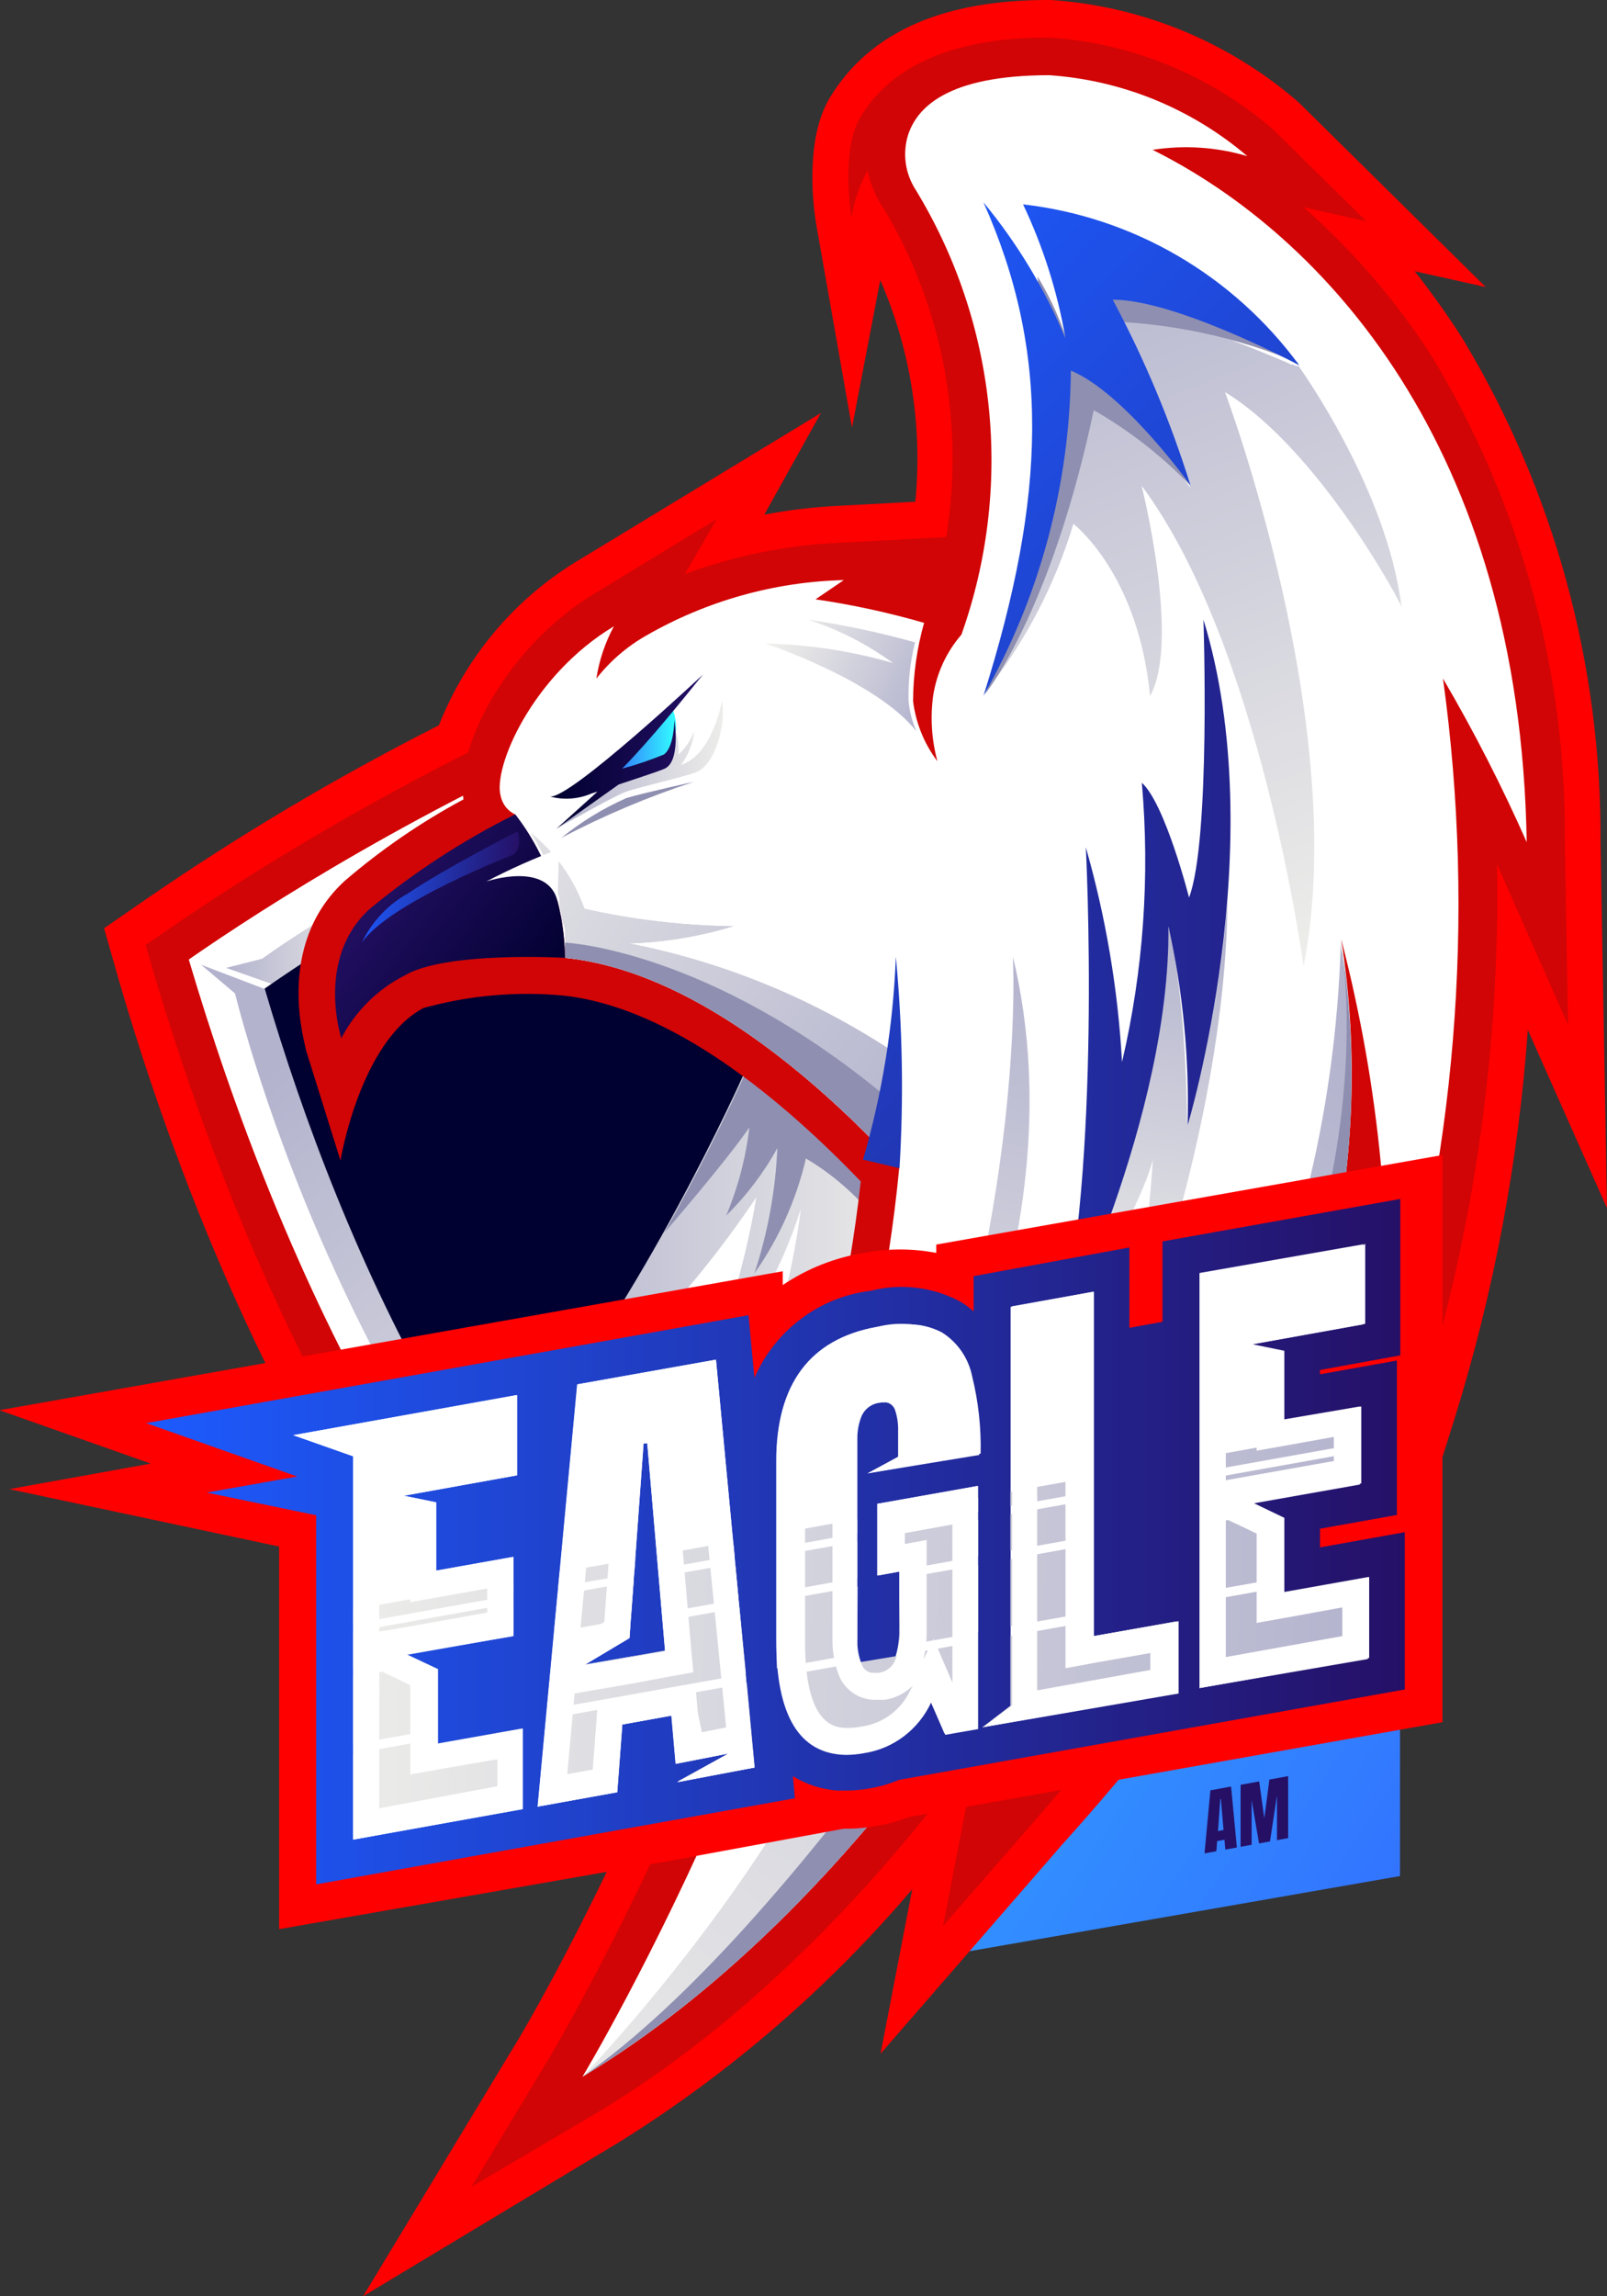 <svg xmlns="http://www.w3.org/2000/svg" width="84" height="120" viewBox="0 0 84 120" fill="none"><rect x="0" y="0" width="84" height="120" fill="#333333" stroke="none"/><g clip-path="url(#clip0_128_2)"><path d="M73.18 91.41V98.04L48.6 102.33L50.95 97.515L54.586 93.765L73.18 89.835V91.23V91.41Z" fill="url(#paint0_linear_128_2)"></path><path d="M18.979 120L27.138 106.5C27.138 106.5 29.414 102.705 32.267 96.66C17.885 83.52 10.169 64.815 6.223 51.255L5.439 48.51L7.76 46.905C12.619 43.568 17.69 40.561 22.94 37.905C24.344 34.358 26.844 31.368 30.064 29.385L42.909 21.585L39.953 26.895C41.251 26.647 42.565 26.492 43.885 26.43L47.846 26.22C48.228 22.264 47.597 18.275 46.013 14.64L44.535 22.35L42.658 11.685C42.54 10.965 42.022 7.305 43.397 5.07C45.481 1.665 49.309 -0.03 54.926 -9.69671e-05C59.697 0.317 64.238 2.19 67.874 5.34L77.659 15L73.949 14.175C74.845 15.311 75.683 16.493 76.462 17.715C81.226 25.618 83.719 34.715 83.66 43.98L84 63.135L79.861 53.82C79.37 60.702 78.09 67.503 76.048 74.085L72.19 86.355L69.648 77.535C65.498 84.263 60.754 90.594 55.473 96.45L46.028 107.325L47.683 98.73C43.291 103.895 38.141 108.342 32.415 111.915L18.979 120Z" fill="#FF0000"></path><path d="M40.16 100.5L39.051 99.69C21.595 87.135 12.564 66.15 8.011 50.76L7.612 49.38L8.78 48.585C16.111 43.5 42.392 26.775 74.91 25.5L77.112 25.41L76.905 27.645C75.847 37.006 73.815 46.227 70.845 55.155C66.293 69.03 57.454 88.02 41.283 99.675L40.16 100.5ZM12.194 51C16.54 65.31 24.832 84 40.16 95.64C54.808 84.525 62.952 66.9 67.209 53.91C69.811 45.981 71.691 37.827 72.826 29.55C43.87 31.335 20.383 45.42 12.194 51Z" fill="#D10505"></path><path d="M75.028 27.42C75.028 27.42 70.727 76.05 40.16 98.04C23.369 85.95 14.515 65.82 9.874 50.145C17.649 44.745 43.175 28.71 75.028 27.42Z" fill="white"></path><path d="M75.028 27.42C75.028 27.42 70.727 76.05 40.16 98.04C23.369 85.95 14.515 65.82 9.874 50.145C17.649 44.745 43.175 28.71 75.028 27.42Z" fill="white"></path><path d="M19.26 48.15C17.161 49.44 15.447 50.565 14.205 51.42L11.825 50.58L13.702 50.1C15.283 48.975 16.927 47.944 18.624 47.01C19.23 46.725 19.349 47.34 19.26 48.15Z" fill="url(#paint1_linear_128_2)"></path><path d="M40.366 95.85L39.997 93.435C25.526 82.785 17.825 65.31 13.864 51.66H13.775L10.509 50.415L12.283 51.915C13.539 56.82 20.575 81.3 40.366 95.85Z" fill="url(#paint2_linear_128_2)"></path><path d="M71.096 31.68C71.096 31.68 67.312 74.445 40.441 93.765C25.66 83.145 17.885 65.445 13.835 51.66C20.649 46.92 43.086 32.82 71.096 31.68Z" fill="#000131"></path><path d="M39.436 93C33.954 88.738 29.235 83.553 25.482 77.67C32.651 70.275 38.889 56.25 38.889 56.25C38.889 56.25 47.196 58.26 48.097 61.065C48.836 63.525 43.367 88.26 39.436 93Z" fill="white"></path><path d="M47.151 68.775L44.195 67.11C44.195 67.11 40.736 76.275 36.804 81.03C36.804 81.03 41.046 70.125 41.859 63.18C40.801 66.507 39.069 69.573 36.775 72.18C38.048 69.09 38.975 65.865 39.539 62.565C36.15 67.593 31.971 72.022 27.167 75.675V75.675C33.597 68.01 38.859 56.175 38.859 56.175C38.859 56.175 47.166 58.185 48.067 60.99C48.13 63.616 47.821 66.238 47.151 68.775V68.775Z" fill="url(#paint3_linear_128_2)"></path><path d="M46.264 61.05C46.161 61.2 46.264 64.395 45.319 63.18C44.396 62.137 43.319 61.247 42.126 60.54C41.623 62.699 40.709 64.737 39.436 66.54C40.132 64.427 40.535 62.226 40.633 60C39.914 61.3 39.013 62.488 37.958 63.525C38.576 62.057 38.984 60.506 39.17 58.92C37.825 60.855 34.735 64.41 34.735 64.41C37.263 59.91 38.889 56.235 38.889 56.235C40.727 56.701 42.526 57.313 44.269 58.065C44.996 59.016 45.663 60.013 46.264 61.05V61.05Z" fill="#8F8FB1"></path><path d="M24.654 114.27L28.734 107.505C28.867 107.265 42.465 84.495 44.993 61.74C40.913 57.495 35.104 52.605 29.384 52.02C26.945 51.8 24.488 52.023 22.127 52.68C18.816 54.45 17.796 60.645 17.796 60.645L15.992 54.87C15.992 54.645 14.293 49.455 18.017 46.035C19.93 44.392 22.011 42.964 24.226 41.775C23.797 38.94 26.576 33.765 31.025 31.05L37.454 27.135L35.799 30C38.391 29.039 41.113 28.488 43.869 28.365L49.456 28.065C50.428 22.139 49.275 16.056 46.205 10.92C45.787 10.316 45.496 9.632 45.347 8.91C44.934 9.671 44.649 10.498 44.505 11.355C44.505 11.355 43.928 7.83 44.978 6.12C45.687 4.95 47.816 1.92 54.866 1.965C59.159 2.25 63.247 3.927 66.528 6.75L71.421 11.565L68.14 10.83C70.753 13.127 73.032 15.789 74.909 18.735C79.483 26.327 81.869 35.067 81.797 43.965L81.96 53.55L78.25 45.165C78.421 54.77 77.053 64.34 74.2 73.5L72.263 79.635L70.194 72.405C67.992 77.085 63.425 84.405 54.024 95.22L49.294 100.65L50.669 93.54C50.669 93.54 50.831 92.67 51.038 91.44C46.959 97.065 40.204 104.94 31.424 110.28L24.654 114.27Z" fill="#D10505"></path><path d="M75.427 35.46C77.157 47.997 76.106 60.768 72.353 72.84C72.881 64.849 72.123 56.824 70.106 49.08C71.038 55.026 70.782 61.102 69.353 66.945C67.868 71.942 65.645 76.68 62.76 81C59.591 85.464 56.191 89.755 52.576 93.855C53.225 90.512 53.601 87.121 53.7 83.715C53.7 83.715 44.742 99.915 30.449 108.525C30.671 108.15 44.757 84.645 47.004 61.035C42.392 56.085 36.022 50.7 29.533 50.055C29.499 47.331 28.579 44.694 26.916 42.555C26.732 42.467 26.569 42.338 26.441 42.177C26.313 42.016 26.223 41.827 26.177 41.625C25.734 40.125 27.833 35.28 32.09 32.73C31.63 33.579 31.32 34.503 31.173 35.46C31.886 34.553 32.764 33.794 33.76 33.225C36.919 31.404 40.474 30.404 44.107 30.315L42.629 31.32C44.546 31.6 46.442 32.011 48.304 32.55C47.927 33.882 47.733 35.26 47.728 36.645C47.871 37.786 48.309 38.868 48.999 39.78C48.698 38.667 48.623 37.504 48.777 36.36C48.961 35.174 49.474 34.066 50.255 33.165C51.609 29.357 52.097 25.288 51.682 21.262C51.268 17.236 49.961 13.357 47.861 9.915C47.592 9.499 47.416 9.028 47.347 8.536C47.278 8.043 47.317 7.541 47.462 7.065C47.905 5.7 49.398 3.93 54.852 3.93C58.656 4.191 62.279 5.672 65.199 8.16C63.592 7.684 61.902 7.571 60.247 7.83V7.83C69.116 12.24 79.463 23.28 79.803 44.01C78.506 41.078 77.045 38.223 75.427 35.46V35.46Z" fill="white"></path><path d="M46.708 54.975C46.708 54.975 46.161 57.975 45.688 59.655C41.254 55.155 35.415 50.655 29.533 50.055C29.543 49.945 29.543 49.835 29.533 49.725C29.539 49.67 29.539 49.615 29.533 49.56C29.533 49.365 29.533 49.125 29.533 48.84C29.533 48.555 29.533 48.645 29.533 48.54L29.34 48V47.745L29.252 47.37C29.258 47.31 29.258 47.25 29.252 47.19C29.252 47.19 29.252 47.19 29.252 47.1C29.252 47.01 29.252 46.83 29.148 46.695C29.045 46.56 28.971 46.11 28.867 45.81C28.834 45.707 28.795 45.607 28.749 45.51L28.646 45.225C28.499 44.875 28.331 44.534 28.143 44.205C28.114 44.137 28.08 44.072 28.04 44.01C27.951 43.845 27.848 43.68 27.744 43.515C29.021 44.555 29.992 45.929 30.552 47.49C33.106 48.065 35.712 48.371 38.327 48.405C36.564 48.939 34.741 49.241 32.903 49.305C37.822 50.271 42.511 52.197 46.708 54.975V54.975Z" fill="url(#paint4_linear_128_2)"></path><path d="M46.708 54.975C46.708 54.975 46.516 56.055 46.265 57.27C46.087 58.095 45.88 58.98 45.688 59.655C41.254 55.155 35.415 50.655 29.533 50.055C29.543 49.945 29.543 49.835 29.533 49.725C29.539 49.67 29.539 49.615 29.533 49.56C29.54 49.46 29.54 49.36 29.533 49.26V48.84C29.533 48.735 29.533 48.645 29.533 48.54L29.34 48V47.745L29.252 47.37C29.258 47.31 29.258 47.25 29.252 47.19C29.252 47.19 29.252 47.19 29.252 47.1C29.252 47.01 29.252 46.83 29.148 46.695C29.045 46.56 28.971 46.11 28.867 45.81C28.834 45.707 28.795 45.607 28.749 45.51L28.646 45.225C28.499 44.875 28.331 44.534 28.143 44.205C28.114 44.137 28.08 44.072 28.04 44.01C27.951 43.845 27.848 43.68 27.744 43.515C29.021 44.555 29.992 45.929 30.552 47.49C33.106 48.065 35.712 48.371 38.327 48.405C36.564 48.939 34.741 49.241 32.903 49.305C37.822 50.271 42.511 52.197 46.708 54.975V54.975Z" fill="url(#paint5_linear_128_2)"></path><path d="M46.264 57.27C46.087 58.095 45.88 58.98 45.688 59.655C41.254 55.155 35.415 50.655 29.532 50.055C29.542 49.945 29.542 49.835 29.532 49.725C29.539 49.67 29.539 49.615 29.532 49.56C29.539 49.46 29.539 49.36 29.532 49.26C29.532 49.26 36.982 49.575 46.264 57.27Z" fill="#8F8FB1"></path><path d="M32.429 40.305C33.171 40.183 33.895 39.972 34.587 39.675C34.868 39.421 35.081 39.1 35.207 38.741C35.334 38.382 35.37 37.997 35.312 37.62C35.281 37.401 35.216 37.188 35.119 36.99L32.045 40.185L32.429 40.305Z" fill="url(#paint6_linear_128_2)"></path><path d="M29.089 43.305C29.089 43.305 32.045 41.625 32.695 41.385C33.346 41.145 35.873 40.575 36.391 40.35C37.47 39.915 37.957 37.665 37.736 36.645C37.736 36.645 37.263 39.435 35.593 39.975C35.983 39.463 36.224 38.849 36.287 38.205C36.117 38.679 35.833 39.102 35.459 39.435C35.498 39.024 35.447 38.609 35.312 38.22C35.253 38.822 35.016 39.392 34.632 39.855C34.041 40.38 32.562 40.545 32.016 41.01C31.469 41.475 29.089 43.305 29.089 43.305Z" fill="url(#paint7_linear_128_2)"></path><path d="M34.691 39.435C33.982 39.724 33.256 39.969 32.518 40.17C33.996 38.67 35.785 36.435 36.745 35.25C36.745 35.25 29.784 41.775 28.749 41.625C29.476 41.82 30.246 41.762 30.937 41.46L31.232 41.37L29.089 43.305L32.341 40.995C33.242 40.695 34.307 40.35 34.706 40.185C35.607 39.84 35.253 37.62 35.253 37.62C35.253 37.62 35.238 39.075 34.691 39.435Z" fill="url(#paint8_linear_128_2)"></path><path d="M29.34 43.785C30.384 42.942 31.532 42.241 32.754 41.7C33.981 41.355 36.257 40.86 36.257 40.86C33.876 41.641 31.563 42.619 29.34 43.785V43.785Z" fill="#8F8FB1"></path><path d="M47.018 61.05C47.241 57.366 47.177 53.669 46.826 49.995C46.692 53.589 46.116 57.151 45.111 60.6L47.018 61.05Z" fill="url(#paint9_linear_128_2)"></path><path d="M69.352 66.945C67.867 71.942 65.645 76.68 62.759 81C59.59 85.464 56.191 89.755 52.575 93.855C53.224 90.512 53.6 87.121 53.699 83.715C53.699 83.715 44.756 99.915 30.448 108.525C30.803 108.15 42.391 96.09 46.146 84C45.806 86.764 45.277 89.501 44.564 92.19C44.564 92.19 52.96 81.69 55.871 72.855C55.871 72.855 55.871 78.045 55.871 80.94C55.871 80.94 61.488 72.18 62.242 66.36C61.868 71.075 61.161 75.757 60.128 80.37C60.128 80.37 69.559 68.745 70.091 49.08C70.091 49.35 70.091 49.62 70.194 49.905V50.025C70.991 55.667 70.705 61.413 69.352 66.945Z" fill="url(#paint10_linear_128_2)"></path><path d="M29.532 50.055C29.532 50.055 23.28 49.695 21.136 50.985C19.731 51.703 18.58 52.845 17.84 54.255C17.84 54.255 16.48 50.085 19.318 47.505C21.662 45.566 24.216 43.905 26.931 42.555C28.588 44.696 29.503 47.332 29.532 50.055V50.055Z" fill="url(#paint11_linear_128_2)"></path><path d="M64.031 20.49C64.031 20.49 70.623 38.025 68.14 50.49C68.14 50.49 65.879 33.69 59.671 25.38C59.671 25.38 61.725 33.495 60.114 36.375C59.508 29.97 56.108 27.375 56.108 27.375C55.124 30.63 53.528 33.661 51.408 36.3C54.322 31.189 55.895 25.404 55.975 19.5C58.799 20.625 62.228 25.5 62.228 25.5C61.025 21.901 59.097 18.596 56.567 15.795C59.523 15.795 64.652 17.835 66.913 18.795L67.165 18.9L67.49 19.05H67.579L67.741 19.125H67.874C67.874 19.125 72.515 25.545 73.254 31.71C73.314 31.68 68.998 23.52 64.031 20.49Z" fill="url(#paint12_linear_128_2)"></path><path d="M58.429 73.05C59.368 68.962 59.981 64.803 60.262 60.615C59.404 63.78 55.399 69.99 55.266 70.17C55.443 69.81 61.178 58.17 61.06 48.405C61.06 48.405 61.932 51.15 62.065 58.8C63.143 54.975 63.846 51.051 64.164 47.085C64.046 59.37 58.651 72.63 58.429 73.05Z" fill="url(#paint13_linear_128_2)"></path><path d="M56.758 44.28C56.758 44.28 57.63 61.11 55.28 70.185C55.28 70.185 61.193 58.335 61.074 48.405C61.834 51.814 62.172 55.306 62.08 58.8C62.08 58.8 66.514 44.13 62.907 32.385C62.907 32.385 63.291 43.905 62.153 46.905C62.153 46.905 60.912 42.015 59.685 40.905C60.115 45.795 59.766 50.723 58.65 55.5C58.439 51.7 57.804 47.935 56.758 44.28V44.28Z" fill="url(#paint14_linear_128_2)"></path><path d="M62.213 25.365C60.724 23.821 59.027 22.498 57.173 21.435C55.059 31.395 51.955 35.67 51.482 36.285C55.459 27.57 54.439 16.08 54.232 14.445C54.839 15.441 55.335 16.503 55.71 17.61C55.517 16.501 55.261 15.404 54.941 14.325C59.422 14.992 63.736 16.52 67.653 18.825L67.889 18.975C64.606 17.596 61.096 16.853 57.543 16.785C57.134 16.763 56.724 16.763 56.316 16.785C58.725 18.975 62.095 25.125 62.213 25.365Z" fill="#8F8FB1"></path><path d="M58.163 15.66C59.82 18.756 61.181 22.006 62.228 25.365C62.228 25.365 58.799 20.55 55.975 19.365C55.924 25.335 54.35 31.19 51.408 36.36C54.719 25.86 54.882 18.36 51.408 10.575C53.177 12.716 54.621 15.113 55.695 17.685C55.275 15.258 54.529 12.901 53.477 10.68C56.324 11.005 59.075 11.919 61.559 13.366C64.043 14.814 66.208 16.764 67.918 19.095C67.741 18.99 61.444 15.66 58.163 15.66Z" fill="url(#paint15_linear_128_2)"></path><path d="M69.352 66.945C67.867 71.942 65.645 76.68 62.759 81C59.59 85.464 56.191 89.755 52.575 93.855C53.224 90.512 53.6 87.121 53.699 83.715C53.699 83.715 44.756 99.915 30.448 108.525C41.682 100.695 54.689 79.5 54.689 79.5C55.322 82.785 55.447 86.151 55.059 89.475C71.569 70.245 70.638 54.42 70.224 50.1C71.001 55.72 70.705 61.439 69.352 66.945V66.945Z" fill="#8F8FB1"></path><path d="M18.92 49.245C19.439 48.164 20.275 47.273 21.314 46.695C23.369 45.315 27.064 43.44 27.064 43.44C27.064 43.44 27.36 44.37 26.783 44.685C26.783 44.685 20.428 47.13 18.92 49.245Z" fill="url(#paint16_linear_128_2)"></path><path d="M29.221 44.37C27.921 44.853 26.653 45.42 25.423 46.065C25.423 46.065 28.645 44.97 29.148 47.115L29.221 44.37Z" fill="white"></path><path d="M32.489 73.5C31.549 76.462 30.158 79.256 28.365 81.78C27.862 81.135 27.389 80.475 26.887 79.8C28.914 77.853 30.788 75.746 32.489 73.5V73.5Z" fill="url(#paint17_linear_128_2)"></path><path d="M40.914 77.145C39.797 81.73 38.238 86.191 36.258 90.465C35.075 89.43 33.952 88.335 32.873 87.21C34.906 85.042 36.695 82.653 38.209 80.085C37.39 82.702 36.284 85.218 34.913 87.585C37.384 84.407 39.404 80.892 40.914 77.145V77.145Z" fill="url(#paint18_linear_128_2)"></path><path d="M37.632 73.05C36.051 77.458 33.984 81.67 31.468 85.605C30.803 84.87 30.168 84.105 29.547 83.34C32.671 80.281 35.389 76.822 37.632 73.05V73.05Z" fill="url(#paint19_linear_128_2)"></path><path d="M47.905 38.22C45.806 35.55 40.012 33.63 40.012 33.63C42.268 33.679 44.508 34.022 46.678 34.65C45.326 33.663 43.83 32.899 42.244 32.385C44.129 32.659 45.995 33.055 47.831 33.57C47.58 34.575 47.466 35.609 47.491 36.645C47.546 37.189 47.685 37.721 47.905 38.22V38.22Z" fill="url(#paint20_linear_128_2)"></path><path d="M52.945 49.995C52.945 49.995 53.729 63.285 47.166 80.43C47.166 80.43 56.685 65.52 52.945 49.995Z" fill="url(#paint21_linear_128_2)"></path><path d="M14.589 100.815V80.82L0.488 77.82L7.878 76.485L-0.029 73.695L40.914 66.435V67.155C42.193 66.293 43.64 65.72 45.156 65.475C46.406 65.236 47.69 65.236 48.94 65.475V65.04L75.398 60.36V90L47.536 94.95C46.991 95.162 46.426 95.318 45.851 95.415C45.276 95.523 44.691 95.573 44.106 95.565L35.962 97.065H36.036L14.589 100.815Z" fill="#FF0000"></path><path d="M62.962 96.856L63.269 93.56L64.35 93.362L64.653 96.547L64.05 96.657L64.005 96.143L63.621 96.213L63.581 96.743L62.962 96.856ZM63.666 95.687L63.956 95.634L63.816 94.012L63.787 94.018L63.666 95.687ZM64.848 96.511V93.272L65.819 93.094L66.087 95.02L66.353 92.997L67.333 92.818V96.058L66.75 96.164V93.83L66.384 96.231L65.812 96.335L65.424 94.072V96.406L64.848 96.511Z" fill="#251066"></path><path d="M73.431 88.29V80.07L68.997 80.865V79.89L73.018 79.17V71.1L68.997 71.82V71.595L73.195 70.83V62.655L60.764 64.875V69.075L59.035 69.39V65.19L50.891 66.69V68.535C50.657 68.32 50.399 68.134 50.122 67.98C48.698 67.245 47.059 67.058 45.51 67.455C44.196 67.613 42.945 68.115 41.88 68.912C40.815 69.708 39.972 70.773 39.435 72L39.125 68.73L28.926 70.56L28.335 70.665L7.642 74.37L15.535 77.16L10.805 78L16.525 79.185V98.475L41.549 93.975L41.446 92.82C42.145 93.252 42.935 93.509 43.751 93.57H43.663H43.988H44.239C44.666 93.571 45.091 93.531 45.51 93.45C46.017 93.361 46.513 93.215 46.988 93.015L73.431 88.29Z" fill="url(#paint22_linear_128_2)"></path><path d="M18.462 96.135V76.11L15.328 75L27.005 72.9V77.1L21.093 78.165L22.778 78.51V82.08L26.813 81.36V85.5L21.122 86.505L22.778 87.285V91.185L27.212 90.39V94.5L18.462 96.135Z" fill="white"></path><path d="M62.7 88.215V66.525L71.258 65.025V69.21L65.346 70.275L67.031 70.62V74.19L71.081 73.5V77.58L65.405 78.585L67.061 79.38V83.265L71.495 82.47V86.7L62.7 88.215Z" fill="white"></path><path d="M39.435 92.37L37.425 71.055L30.183 72.345L28.113 94.41L32.267 93.66L32.533 90.12L35.105 89.655L35.326 92.175L38.09 91.635L35.415 93.135L39.435 92.37ZM32.828 86.595L30.567 87L32.902 85.605L33.641 75.435H33.834L34.765 86.295L32.828 86.595Z" fill="white"></path><path d="M45.171 91.5C42.126 92.055 40.589 90.105 40.589 85.665V76.365C40.589 72.315 42.348 69.975 45.836 69.345C46.944 69.052 48.118 69.152 49.162 69.63C49.574 69.891 49.927 70.237 50.199 70.645C50.471 71.054 50.657 71.515 50.743 72C51.068 73.319 51.217 74.676 51.187 76.035L45.348 76.995L46.945 76.125V74.775C46.957 74.387 46.897 74 46.767 73.635C46.7 73.492 46.582 73.379 46.438 73.318C46.293 73.257 46.132 73.252 45.984 73.305C45.776 73.323 45.576 73.394 45.403 73.512C45.229 73.63 45.088 73.791 44.994 73.98C44.84 74.345 44.76 74.738 44.757 75.135V85.635C44.735 86.107 44.816 86.578 44.994 87.015C45.065 87.178 45.194 87.309 45.355 87.381C45.517 87.453 45.699 87.461 45.866 87.405C46.066 87.384 46.256 87.308 46.416 87.183C46.575 87.058 46.697 86.891 46.767 86.7C46.934 86.219 47.014 85.71 47.004 85.2V82.125L45.851 82.335V78.585L51.083 77.655V90.285L49.369 90.585L48.63 88.89C48.304 89.576 47.819 90.172 47.217 90.627C46.615 91.082 45.913 91.381 45.171 91.5V91.5Z" fill="white"></path><path d="M51.349 90.27L52.827 89.145V68.295L57.172 67.5V85.5L61.607 84.72V88.5L51.349 90.27Z" fill="white"></path><path d="M22.806 91.125L27.285 90.33V94.545L18.461 96.135V91.65L22.806 90.87V91.125Z" fill="url(#paint23_linear_128_2)"></path><path d="M39.036 87.96L39.45 92.37L35.4 93.105L38.076 91.635L35.326 92.175L35.105 89.655L32.533 90.12L32.267 93.66L28.113 94.41L28.542 89.835L39.036 87.96Z" fill="url(#paint24_linear_128_2)"></path><path d="M46.826 86.55L51.068 85.785V90.285L49.368 90.585L48.644 88.89C48.314 89.576 47.826 90.171 47.222 90.626C46.617 91.08 45.913 91.38 45.171 91.5C42.614 91.965 41.121 90.66 40.736 87.615L45.023 86.85L46.826 86.55Z" fill="url(#paint25_linear_128_2)"></path><path d="M57.098 85.515L61.488 84.735V88.425L51.349 90.27L52.812 89.145V85.485L57.098 84.72V85.515Z" fill="url(#paint26_linear_128_2)"></path><path d="M71.524 82.41V86.64L62.7 88.215V83.715L67.046 82.935V83.205L71.524 82.41Z" fill="url(#paint27_linear_128_2)"></path><path d="M22.806 87.24V90.375L18.461 91.155V87.63L22.23 86.955L22.806 87.24Z" fill="url(#paint28_linear_128_2)"></path><path d="M38.652 84.015L38.992 87.48L28.586 89.34L28.926 85.755L32.946 85.035L32.902 85.59L30.567 86.985L32.828 86.595L34.779 86.25L34.646 84.735L38.652 84.015Z" fill="url(#paint29_linear_128_2)"></path><path d="M44.816 85.65C44.799 85.905 44.799 86.16 44.816 86.415L40.603 87.18C40.603 86.73 40.603 86.235 40.603 85.68V83.67L44.831 82.905L44.816 85.65Z" fill="url(#paint30_linear_128_2)"></path><path d="M47.062 82.5L51.127 81.78V85.305L47.003 86.04C47.02 85.765 47.02 85.49 47.003 85.215L47.062 82.5Z" fill="url(#paint31_linear_128_2)"></path><path d="M52.812 81.48L57.099 80.7V84.225L52.812 84.99V81.48Z" fill="url(#paint32_linear_128_2)"></path><path d="M67.046 79.32V82.455L62.7 83.22V79.695L66.455 79.035L67.046 79.32Z" fill="url(#paint33_linear_128_2)"></path><path d="M26.842 85.44L21.151 86.445L21.55 86.625L18.461 87.18V85.275L26.842 83.775V85.44Z" fill="url(#paint34_linear_128_2)"></path><path d="M29.148 83.37L33.124 82.65L32.977 84.585L28.956 85.305L29.148 83.37Z" fill="url(#paint35_linear_128_2)"></path><path d="M38.43 81.705L38.608 83.58L34.602 84.285L34.454 82.41L38.43 81.705Z" fill="url(#paint36_linear_128_2)"></path><path d="M40.589 81.315L44.816 80.565V82.455L40.589 83.22V81.315Z" fill="url(#paint37_linear_128_2)"></path><path d="M45.909 80.37L51.127 79.425V81.33L45.909 82.26V80.37Z" fill="url(#paint38_linear_128_2)"></path><path d="M52.812 79.125L57.099 78.36V80.265L52.812 81.03V79.125Z" fill="url(#paint39_linear_128_2)"></path><path d="M71.081 77.52L65.405 78.525L65.775 78.705L62.7 79.26V77.355L71.081 75.855V77.52Z" fill="url(#paint40_linear_128_2)"></path><path d="M26.842 82.62V83.355L18.461 84.855V84.105L26.842 82.62Z" fill="url(#paint41_linear_128_2)"></path><path d="M29.252 82.17L33.213 81.465L33.154 82.23L29.178 82.935L29.252 82.17Z" fill="url(#paint42_linear_128_2)"></path><path d="M38.327 80.55L38.401 81.285L34.41 82.005L34.351 81.27L38.327 80.55Z" fill="url(#paint43_linear_128_2)"></path><path d="M40.589 80.145L44.816 79.395V80.13L40.589 80.895V80.145Z" fill="url(#paint44_linear_128_2)"></path><path d="M45.909 79.2L51.127 78.255V79.005L45.909 79.935V79.2Z" fill="url(#paint45_linear_128_2)"></path><path d="M52.812 77.955L57.099 77.19V77.94L52.812 78.705V77.955Z" fill="url(#paint46_linear_128_2)"></path><path d="M71.081 74.685V75.435L62.7 76.935V76.185L71.081 74.685Z" fill="url(#paint47_linear_128_2)"></path><path d="M25.645 74.565V75.945L20.886 76.8L19.822 76.995V75.615L25.645 74.565ZM19.822 79.305L20.856 79.53L21.447 79.65V83.73L23.044 83.445L25.468 83.01V84.27L20.93 85.08L19.822 85.26V79.26M19.822 87.285L20.575 87.645L21.447 88.065V92.73L23.044 92.445L26 91.935V93.345L19.822 94.5V87.33M27.005 72.915L15.328 75L18.462 76.095V96.135L27.33 94.545V90.33L22.896 91.125V87.225L21.241 86.445L26.843 85.5V81.36L22.807 82.08V78.51L21.122 78.165L27.035 77.1V72.915H27.005Z" fill="white"></path><path d="M69.884 66.645V68.025L65.139 68.88L64.075 69.075V67.695L69.884 66.645M64.075 71.4L65.095 71.61L65.686 71.73V75.81L67.297 75.525L69.721 75.09V76.35L65.169 77.16L64.075 77.355V71.355M64.075 79.38L64.814 79.725L65.686 80.145V84.81L67.297 84.525L70.165 84V85.5L64.075 86.595V79.5M71.258 65.07L62.7 66.57V88.215L71.569 86.64V82.41L67.135 83.205V79.32L65.479 78.525L71.155 77.52V73.5L67.135 74.22V70.59L65.449 70.245L71.362 69.18V64.995L71.258 65.07Z" fill="white"></path><path d="M36.213 72.675L37.958 90.27L36.686 90.525L36.479 89.52L36.346 88.02L34.868 88.29L32.296 88.74L31.247 88.935L31.173 90L30.981 92.475L29.651 92.715L30.035 88.5L30.803 88.365L33.08 87.975L35.001 87.615L36.243 87.39L36.125 86.13L35.194 75.27L35.06 73.77L33.582 74.055H33.39L32.355 74.25L32.267 75.315L31.587 84.765L30.301 85.53L31.424 73.53L36.199 72.675M37.411 71.055L30.168 72.345L28.099 94.41L32.252 93.66L32.518 90.12L35.09 89.655L35.312 92.175L38.076 91.635L35.4 93.135L39.436 92.37L37.425 71.055H37.411ZM30.567 87L32.902 85.605L33.642 75.435H33.834L34.765 86.295L32.828 86.64L30.567 87Z" fill="white"></path><path d="M47.284 70.59C47.691 70.57 48.097 70.653 48.466 70.83C48.718 71.001 48.934 71.222 49.099 71.48C49.264 71.737 49.376 72.027 49.427 72.33C49.635 73.139 49.754 73.969 49.782 74.805L48.304 75.06V74.775C48.318 74.194 48.212 73.617 47.993 73.08C47.842 72.72 47.588 72.415 47.264 72.204C46.94 71.992 46.56 71.885 46.175 71.895H45.717C45.3 71.982 44.912 72.175 44.589 72.455C44.266 72.736 44.018 73.096 43.869 73.5C43.633 74.038 43.513 74.621 43.515 75.21V85.71C43.51 86.357 43.63 87 43.869 87.6C44.032 87.973 44.3 88.288 44.64 88.507C44.979 88.726 45.374 88.838 45.776 88.83H46.234C46.791 88.75 47.309 88.492 47.712 88.095L47.594 88.305C47.362 88.815 47.008 89.258 46.564 89.594C46.12 89.929 45.6 90.146 45.052 90.225C44.818 90.271 44.581 90.296 44.342 90.3C43.722 90.3 42.081 90.3 42.081 85.8V76.365C42.081 72.96 43.352 71.22 46.19 70.71C46.59 70.637 46.995 70.597 47.402 70.59M49.782 79.305V87.93L48.806 85.65L48.274 86.7C48.394 86.21 48.449 85.705 48.437 85.2V80.475L47.299 80.685V79.755L49.782 79.305M47.299 69.21C46.803 69.213 46.309 69.258 45.821 69.345C42.332 69.975 40.573 72.345 40.573 76.365V85.71C40.573 89.66 41.785 91.66 44.209 91.71C44.527 91.708 44.843 91.678 45.155 91.62C45.912 91.506 46.629 91.204 47.243 90.74C47.856 90.277 48.348 89.667 48.673 88.965L49.412 90.66L51.127 90.36V77.655L45.894 78.585V82.335L47.047 82.125V85.215C47.058 85.725 46.978 86.233 46.811 86.715C46.74 86.906 46.618 87.073 46.459 87.198C46.3 87.322 46.109 87.399 45.909 87.42H45.687C45.551 87.428 45.416 87.392 45.301 87.317C45.187 87.241 45.099 87.13 45.052 87C44.874 86.563 44.793 86.092 44.815 85.62V75.12C44.818 74.723 44.898 74.33 45.052 73.965C45.147 73.776 45.287 73.615 45.461 73.497C45.634 73.379 45.834 73.308 46.042 73.29H46.249C46.369 73.277 46.49 73.304 46.593 73.366C46.697 73.428 46.779 73.522 46.826 73.635C46.955 74 47.015 74.387 47.003 74.775V76.125L45.347 76.995L51.26 75.96C51.29 74.601 51.141 73.244 50.816 71.925C50.721 71.453 50.531 71.007 50.259 70.612C49.987 70.217 49.638 69.883 49.235 69.63C48.656 69.327 48.009 69.182 47.358 69.21H47.299Z" fill="white"></path><path d="M55.694 69.18V87.18L57.306 86.88L60.129 86.385V87.27L54.216 88.335V69.465L55.694 69.18M57.173 67.5L52.901 68.265V89.115L51.423 90.24L61.489 88.5V84.735L57.173 85.5V67.5Z" fill="white"></path></g><defs><linearGradient id="paint0_linear_128_2" x1="72.885" y1="103.98" x2="-2.854" y2="55.513" gradientUnits="userSpaceOnUse"><stop stop-color="#326FFF"></stop><stop offset="1" stop-color="#32FFFF"></stop></linearGradient><linearGradient id="paint1_linear_128_2" x1="11.825" y1="49.185" x2="19.29" y2="49.185" gradientUnits="userSpaceOnUse"><stop stop-color="#B3B3CE"></stop><stop offset="1" stop-color="#EDEDEA"></stop></linearGradient><linearGradient id="paint2_linear_128_2" x1="12.415" y1="57.3" x2="38.269" y2="88.051" gradientUnits="userSpaceOnUse"><stop stop-color="#B3B3CE"></stop><stop offset="1" stop-color="#EDEDEA"></stop></linearGradient><linearGradient id="paint3_linear_128_2" x1="27.137" y1="68.625" x2="48.112" y2="68.625" gradientUnits="userSpaceOnUse"><stop stop-color="#B3B3CE"></stop><stop offset="1" stop-color="#EDEDEA"></stop></linearGradient><linearGradient id="paint4_linear_128_2" x1="48.526" y1="59.7" x2="21.214" y2="40.743" gradientUnits="userSpaceOnUse"><stop stop-color="#B3B3CE"></stop><stop offset="1" stop-color="#EDEDEA"></stop></linearGradient><linearGradient id="paint5_linear_128_2" x1="48.526" y1="59.7" x2="21.214" y2="40.743" gradientUnits="userSpaceOnUse"><stop stop-color="#B3B3CE"></stop><stop offset="1" stop-color="#EDEDEA"></stop></linearGradient><linearGradient id="paint6_linear_128_2" x1="32.075" y1="38.64" x2="35.341" y2="38.64" gradientUnits="userSpaceOnUse"><stop stop-color="#326FFF"></stop><stop offset="1" stop-color="#32FFFF"></stop></linearGradient><linearGradient id="paint7_linear_128_2" x1="29.148" y1="39.975" x2="37.839" y2="39.975" gradientUnits="userSpaceOnUse"><stop stop-color="#B3B3CE"></stop><stop offset="1" stop-color="#EDEDEA"></stop></linearGradient><linearGradient id="paint8_linear_128_2" x1="28.749" y1="39.27" x2="36.745" y2="39.27" gradientUnits="userSpaceOnUse"><stop stop-color="#00002E"></stop><stop offset="1" stop-color="#251066"></stop></linearGradient><linearGradient id="paint9_linear_128_2" x1="22.91" y1="32.535" x2="77.646" y2="84.95" gradientUnits="userSpaceOnUse"><stop stop-color="#1D5BFF"></stop><stop offset="1" stop-color="#251066"></stop></linearGradient><linearGradient id="paint10_linear_128_2" x1="72.988" y1="55.65" x2="29.204" y2="116.497" gradientUnits="userSpaceOnUse"><stop stop-color="#B3B3CE"></stop><stop offset="1" stop-color="#EDEDEA"></stop></linearGradient><linearGradient id="paint11_linear_128_2" x1="28.039" y1="52.935" x2="19.026" y2="45.924" gradientUnits="userSpaceOnUse"><stop stop-color="#00002E"></stop><stop offset="1" stop-color="#251066"></stop></linearGradient><linearGradient id="paint12_linear_128_2" x1="53.832" y1="10.95" x2="69.041" y2="49.514" gradientUnits="userSpaceOnUse"><stop stop-color="#B3B3CE"></stop><stop offset="1" stop-color="#EDEDEA"></stop></linearGradient><linearGradient id="paint13_linear_128_2" x1="61.681" y1="48.225" x2="58.121" y2="69.613" gradientUnits="userSpaceOnUse"><stop stop-color="#B3B3CE"></stop><stop offset="1" stop-color="#EDEDEA"></stop></linearGradient><linearGradient id="paint14_linear_128_2" x1="15.313" y1="51.285" x2="81.295" y2="51.285" gradientUnits="userSpaceOnUse"><stop stop-color="#1D5BFF"></stop><stop offset="1" stop-color="#251066"></stop></linearGradient><linearGradient id="paint15_linear_128_2" x1="43.441" y1="11.55" x2="97.593" y2="63.404" gradientUnits="userSpaceOnUse"><stop stop-color="#1D5BFF"></stop><stop offset="1" stop-color="#251066"></stop></linearGradient><linearGradient id="paint16_linear_128_2" x1="18.683" y1="45.81" x2="26.816" y2="46.786" gradientUnits="userSpaceOnUse"><stop stop-color="#1D5BFF"></stop><stop offset="1" stop-color="#251066"></stop></linearGradient><linearGradient id="paint17_linear_128_2" x1="12.194" y1="77.685" x2="87.163" y2="77.685" gradientUnits="userSpaceOnUse"><stop stop-color="#1D5BFF"></stop><stop offset="1" stop-color="#251066"></stop></linearGradient><linearGradient id="paint18_linear_128_2" x1="12.194" y1="83.805" x2="87.163" y2="83.805" gradientUnits="userSpaceOnUse"><stop stop-color="#1D5BFF"></stop><stop offset="1" stop-color="#251066"></stop></linearGradient><linearGradient id="paint19_linear_128_2" x1="29.547" y1="79.335" x2="37.632" y2="79.335" gradientUnits="userSpaceOnUse"><stop stop-color="#B3B3CE"></stop><stop offset="1" stop-color="#EDEDEA"></stop></linearGradient><linearGradient id="paint20_linear_128_2" x1="48.747" y1="36.315" x2="41.094" y2="32.713" gradientUnits="userSpaceOnUse"><stop stop-color="#B3B3CE"></stop><stop offset="1" stop-color="#EDEDEA"></stop></linearGradient><linearGradient id="paint21_linear_128_2" x1="54.512" y1="50.1" x2="47.427" y2="83.914" gradientUnits="userSpaceOnUse"><stop stop-color="#B3B3CE"></stop><stop offset="1" stop-color="#EDEDEA"></stop></linearGradient><linearGradient id="paint22_linear_128_2" x1="7.671" y1="80.565" x2="73.476" y2="80.565" gradientUnits="userSpaceOnUse"><stop stop-color="#1D5BFF"></stop><stop offset="1" stop-color="#251066"></stop></linearGradient><linearGradient id="paint23_linear_128_2" x1="71.347" y1="95.22" x2="17.409" y2="93.064" gradientUnits="userSpaceOnUse"><stop stop-color="#B3B3CE"></stop><stop offset="1" stop-color="#EDEDEA"></stop></linearGradient><linearGradient id="paint24_linear_128_2" x1="71.436" y1="92.73" x2="17.513" y2="90.589" gradientUnits="userSpaceOnUse"><stop stop-color="#B3B3CE"></stop><stop offset="1" stop-color="#EDEDEA"></stop></linearGradient><linearGradient id="paint25_linear_128_2" x1="71.569" y1="89.7" x2="17.646" y2="87.544" gradientUnits="userSpaceOnUse"><stop stop-color="#B3B3CE"></stop><stop offset="1" stop-color="#EDEDEA"></stop></linearGradient><linearGradient id="paint26_linear_128_2" x1="71.628" y1="88.125" x2="17.69" y2="85.969" gradientUnits="userSpaceOnUse"><stop stop-color="#B3B3CE"></stop><stop offset="1" stop-color="#EDEDEA"></stop></linearGradient><linearGradient id="paint27_linear_128_2" x1="71.731" y1="85.5" x2="17.808" y2="83.344" gradientUnits="userSpaceOnUse"><stop stop-color="#B3B3CE"></stop><stop offset="1" stop-color="#EDEDEA"></stop></linearGradient><linearGradient id="paint28_linear_128_2" x1="71.51" y1="91.155" x2="17.572" y2="88.999" gradientUnits="userSpaceOnUse"><stop stop-color="#B3B3CE"></stop><stop offset="1" stop-color="#EDEDEA"></stop></linearGradient><linearGradient id="paint29_linear_128_2" x1="71.628" y1="88.23" x2="17.69" y2="86.089" gradientUnits="userSpaceOnUse"><stop stop-color="#B3B3CE"></stop><stop offset="1" stop-color="#EDEDEA"></stop></linearGradient><linearGradient id="paint30_linear_128_2" x1="71.703" y1="86.235" x2="17.779" y2="84.079" gradientUnits="userSpaceOnUse"><stop stop-color="#B3B3CE"></stop><stop offset="1" stop-color="#EDEDEA"></stop></linearGradient><linearGradient id="paint31_linear_128_2" x1="71.761" y1="84.84" x2="17.838" y2="82.684" gradientUnits="userSpaceOnUse"><stop stop-color="#B3B3CE"></stop><stop offset="1" stop-color="#EDEDEA"></stop></linearGradient><linearGradient id="paint32_linear_128_2" x1="71.806" y1="83.55" x2="17.883" y2="81.394" gradientUnits="userSpaceOnUse"><stop stop-color="#B3B3CE"></stop><stop offset="1" stop-color="#EDEDEA"></stop></linearGradient><linearGradient id="paint33_linear_128_2" x1="71.894" y1="81.435" x2="17.971" y2="79.279" gradientUnits="userSpaceOnUse"><stop stop-color="#B3B3CE"></stop><stop offset="1" stop-color="#EDEDEA"></stop></linearGradient><linearGradient id="paint34_linear_128_2" x1="71.657" y1="87.495" x2="17.719" y2="85.339" gradientUnits="userSpaceOnUse"><stop stop-color="#B3B3CE"></stop><stop offset="1" stop-color="#EDEDEA"></stop></linearGradient><linearGradient id="paint35_linear_128_2" x1="71.717" y1="85.65" x2="17.794" y2="83.494" gradientUnits="userSpaceOnUse"><stop stop-color="#B3B3CE"></stop><stop offset="1" stop-color="#EDEDEA"></stop></linearGradient><linearGradient id="paint36_linear_128_2" x1="71.776" y1="84.435" x2="17.838" y2="82.294" gradientUnits="userSpaceOnUse"><stop stop-color="#B3B3CE"></stop><stop offset="1" stop-color="#EDEDEA"></stop></linearGradient><linearGradient id="paint37_linear_128_2" x1="71.821" y1="83.085" x2="17.898" y2="80.929" gradientUnits="userSpaceOnUse"><stop stop-color="#B3B3CE"></stop><stop offset="1" stop-color="#EDEDEA"></stop></linearGradient><linearGradient id="paint38_linear_128_2" x1="71.879" y1="81.81" x2="17.956" y2="79.654" gradientUnits="userSpaceOnUse"><stop stop-color="#B3B3CE"></stop><stop offset="1" stop-color="#EDEDEA"></stop></linearGradient><linearGradient id="paint39_linear_128_2" x1="71.939" y1="80.385" x2="18.001" y2="78.244" gradientUnits="userSpaceOnUse"><stop stop-color="#B3B3CE"></stop><stop offset="1" stop-color="#EDEDEA"></stop></linearGradient><linearGradient id="paint40_linear_128_2" x1="72.042" y1="77.76" x2="18.104" y2="75.619" gradientUnits="userSpaceOnUse"><stop stop-color="#B3B3CE"></stop><stop offset="1" stop-color="#EDEDEA"></stop></linearGradient><linearGradient id="paint41_linear_128_2" x1="71.717" y1="85.755" x2="17.793" y2="83.599" gradientUnits="userSpaceOnUse"><stop stop-color="#B3B3CE"></stop><stop offset="1" stop-color="#EDEDEA"></stop></linearGradient><linearGradient id="paint42_linear_128_2" x1="71.791" y1="83.865" x2="17.868" y2="81.724" gradientUnits="userSpaceOnUse"><stop stop-color="#B3B3CE"></stop><stop offset="1" stop-color="#EDEDEA"></stop></linearGradient><linearGradient id="paint43_linear_128_2" x1="71.835" y1="82.74" x2="17.912" y2="80.584" gradientUnits="userSpaceOnUse"><stop stop-color="#B3B3CE"></stop><stop offset="1" stop-color="#EDEDEA"></stop></linearGradient><linearGradient id="paint44_linear_128_2" x1="71.895" y1="81.345" x2="17.971" y2="79.189" gradientUnits="userSpaceOnUse"><stop stop-color="#B3B3CE"></stop><stop offset="1" stop-color="#EDEDEA"></stop></linearGradient><linearGradient id="paint45_linear_128_2" x1="71.953" y1="80.055" x2="18.015" y2="77.914" gradientUnits="userSpaceOnUse"><stop stop-color="#B3B3CE"></stop><stop offset="1" stop-color="#EDEDEA"></stop></linearGradient><linearGradient id="paint46_linear_128_2" x1="71.998" y1="78.645" x2="18.075" y2="76.504" gradientUnits="userSpaceOnUse"><stop stop-color="#B3B3CE"></stop><stop offset="1" stop-color="#EDEDEA"></stop></linearGradient><linearGradient id="paint47_linear_128_2" x1="72.101" y1="76.02" x2="18.177" y2="73.879" gradientUnits="userSpaceOnUse"><stop stop-color="#B3B3CE"></stop><stop offset="1" stop-color="#EDEDEA"></stop></linearGradient><clipPath id="clip0_128_2"><rect width="84" height="120" fill="white"></rect></clipPath></defs></svg>